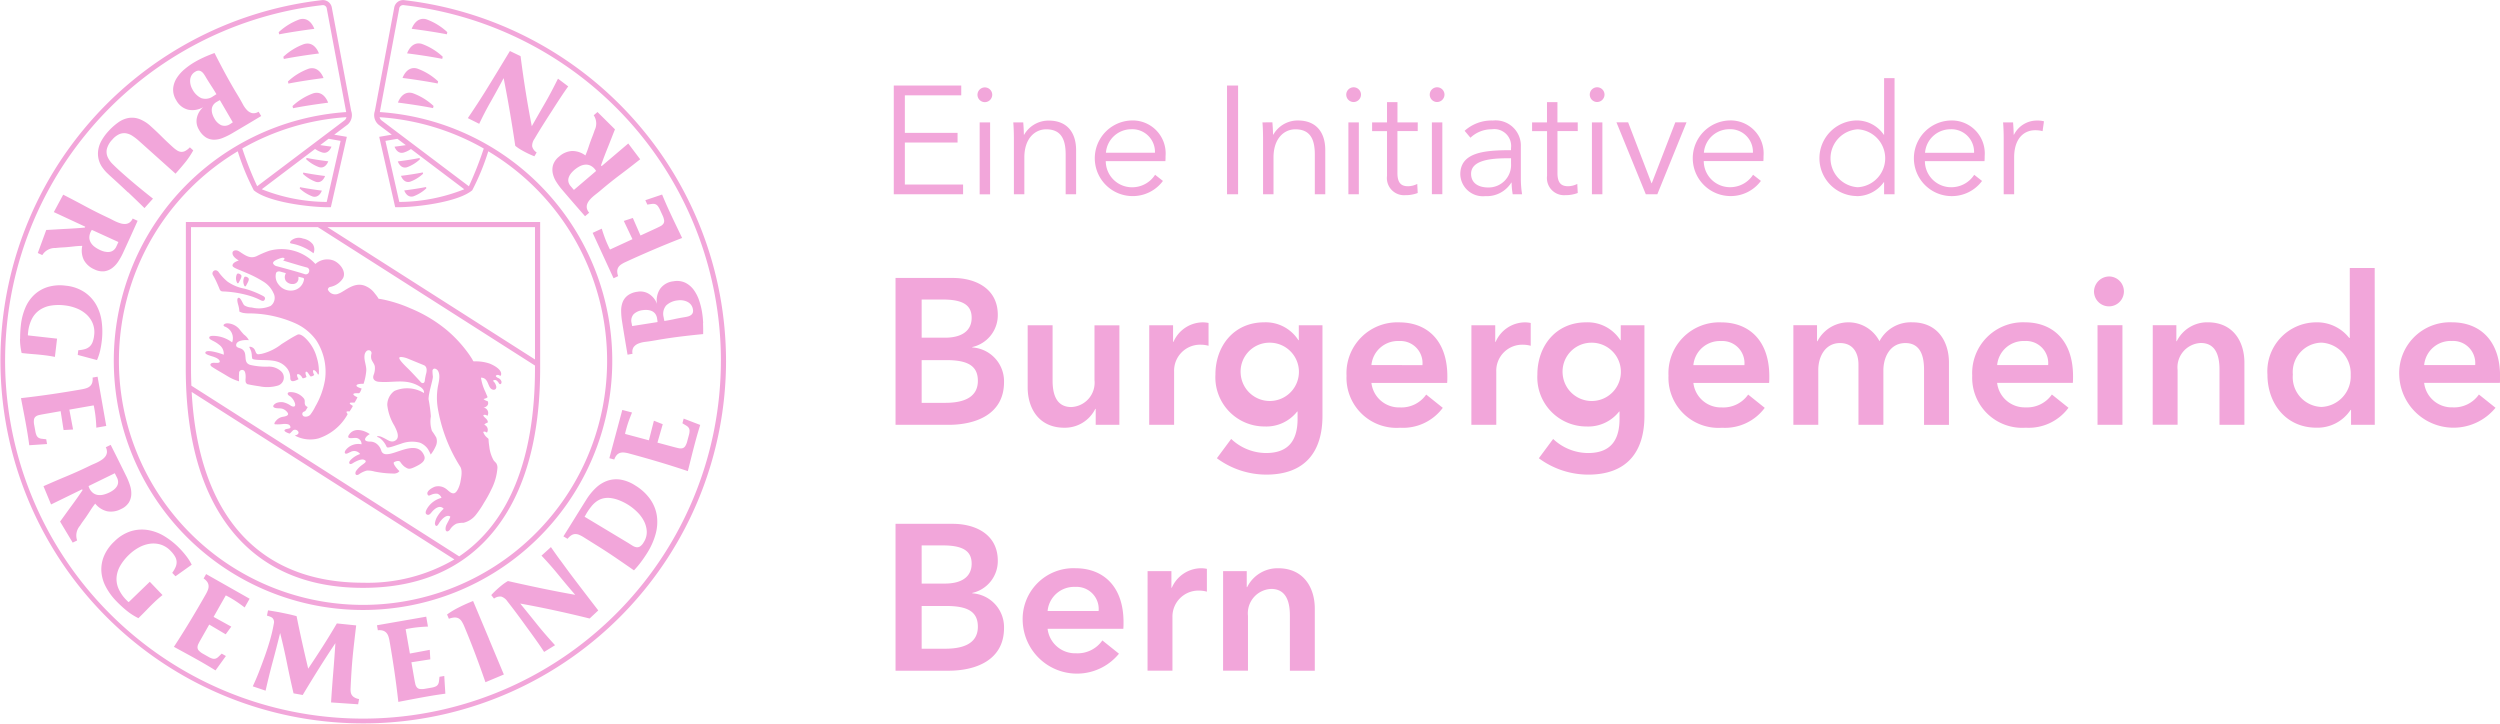 <svg xmlns="http://www.w3.org/2000/svg" width="230.843" height="66.828" viewBox="0 0 230.843 66.828">
  <g id="Ebene_1" transform="translate(-66.601 -52.972)">
    <g id="Ebene_1-2" transform="translate(66.601 52.972)">
      <g id="Gruppe_7040" data-name="Gruppe 7040" transform="translate(0 0)">
        <path id="Pfad_4775" data-name="Pfad 4775" d="M94.9,67.551c.577.119,1.419.245,2.012.316,0,0-.233.71-.84.543a3.5,3.5,0,0,1-1.2-.736ZM83.764,73.468h32.713V86.993c0,6.373-1.4,11.377-4.162,14.872-2.825,3.575-6.928,5.388-12.2,5.388s-9.371-1.813-12.2-5.388c-2.761-3.495-4.161-8.5-4.161-14.872Zm24.792,31.158L84.3,89.163c.616,11.382,6.178,17.616,15.824,17.616a15.865,15.865,0,0,0,8.435-2.153M96.831,73.942,116,86.164V73.942ZM84.238,86.993c0,.542.014,1.07.034,1.591L109,104.346c4.571-3.068,7-8.974,7-17.353v-.28l-.006.01L95.948,73.942H84.238Zm11.384-31.36s-.372-1.145-1.352-.875a5.679,5.679,0,0,0-1.935,1.186l.043.2c.936-.185,2.287-.388,3.243-.506m-.5,3.672a5.554,5.554,0,0,0-1.932,1.186l.043.194c.93-.186,2.286-.389,3.241-.51,0,0-.374-1.142-1.351-.87m.425,2.272a5.617,5.617,0,0,0-1.936,1.183l.048.2c.935-.191,2.286-.39,3.24-.511,0,0-.368-1.143-1.352-.871M94.7,57.032a5.636,5.636,0,0,0-1.937,1.186l.047.2c.931-.187,2.286-.391,3.241-.507,0,0-.373-1.148-1.35-.875m-.124,11.993a3.5,3.5,0,0,0,1.2.736c.608.167.84-.543.84-.543-.593-.071-1.435-.2-2.012-.316Zm-.3,1.347a3.569,3.569,0,0,0,1.2.742c.614.162.843-.548.843-.548-.6-.069-1.432-.2-2.014-.314Zm9.055-2.5s.233.71.841.543a3.5,3.5,0,0,0,1.2-.736l-.029-.123c-.577.119-1.419.245-2.012.316m30.31,18.414a33.5,33.5,0,1,1-37.355-33.3.837.837,0,0,1,.961.724l1.78,9.5a1.165,1.165,0,0,1-.315,1.251l-1.248.942,1.162.2-1.476,6.5H96.91c-1.724,0-5.563-.464-6.876-1.565a21.885,21.885,0,0,1-1.48-3.6,22.539,22.539,0,1,0,23.134,0,21.907,21.907,0,0,1-1.481,3.6c-1.313,1.1-5.152,1.565-6.876,1.565h-.239l-1.475-6.5,1.161-.2-1.235-.932a1.165,1.165,0,0,1-.328-1.256l1.78-9.5a.838.838,0,0,1,.963-.728,33.574,33.574,0,0,1,29.683,33.3M109.468,70.445l-4.92-3.713a2.486,2.486,0,0,1-.674.328c-.608.167-.841-.543-.841-.543.3-.036.673-.088,1.038-.144l-.773-.583-1.108.19,1.281,5.639a16.468,16.468,0,0,0,6-1.173m1.8-3.759a22.4,22.4,0,0,0-9.616-2.892.485.485,0,0,0,.186.3l8.052,6.075.009-.007a33.434,33.434,0,0,0,1.369-3.478m-14.328-.9-.773.583c.365.057.734.108,1.038.144,0,0-.233.71-.841.543a2.49,2.49,0,0,1-.675-.328L90.77,70.448a16.5,16.5,0,0,0,6,1.171l1.281-5.639Zm1.645-1.994a22.4,22.4,0,0,0-9.617,2.892,32.133,32.133,0,0,0,1.377,3.485l8.065-6.085a.459.459,0,0,0,.175-.291m34.578,22.486A33.029,33.029,0,0,0,103.9,53.45a.369.369,0,0,0-.443.347l-1.778,9.494c0,.011,0,.019,0,.03a23.014,23.014,0,1,1-3.114,0c0-.012,0-.022-.005-.034L96.78,53.794a.368.368,0,0,0-.442-.343,33.046,33.046,0,1,0,36.827,32.831M104.619,55.634c.955.118,2.308.32,3.243.506l.043-.2a5.678,5.678,0,0,0-1.935-1.186c-.98-.27-1.351.875-1.351.875m-.847,4.542c.955.121,2.311.323,3.241.51l.043-.194a5.551,5.551,0,0,0-1.933-1.186c-.977-.272-1.351.87-1.351.87m-.426,2.273c.955.121,2.306.32,3.241.511l.047-.2a5.619,5.619,0,0,0-1.936-1.183c-.984-.272-1.352.871-1.352.871m.848-4.542c.954.115,2.31.319,3.241.507l.047-.2a5.639,5.639,0,0,0-1.938-1.186c-.977-.273-1.35.875-1.35.875m.274,11.854a3.5,3.5,0,0,0,1.2-.736l-.029-.123c-.577.119-1.418.245-2.012.316,0,0,.233.71.841.543m.3,1.352a3.566,3.566,0,0,0,1.2-.742l-.027-.12c-.583.116-1.418.245-2.014.314,0,0,.228.709.842.548M93.48,75.453c.126.028.3.057.522.122a4.859,4.859,0,0,1,1.545.784.87.87,0,0,0-.07-.845,1.488,1.488,0,0,0-.9-.515,1.074,1.074,0,0,0-1.09.19.358.358,0,0,0-.106.176c0,.044.032.073.095.088m-5.4.957c-.064-.309.274-.373.488-.286a1.842,1.842,0,0,1,.3.18c.465.3.879.574,1.439.318a9.655,9.655,0,0,1,1.137-.489,4.251,4.251,0,0,1,4.285,1.214,1.631,1.631,0,0,1,1.672-.32c.568.227,1.2.992.883,1.624a1.816,1.816,0,0,1-1.169.813.262.262,0,0,0-.235.249.742.742,0,0,0,1.008.362c.578-.2,1.5-1.223,2.6-.627a2.022,2.022,0,0,1,.727.623,4.209,4.209,0,0,1,.284.378c.012.018.053.11.078.112.119.012.238.034.355.056a12.643,12.643,0,0,1,2.58.828,13.036,13.036,0,0,1,3.363,2.019,12.016,12.016,0,0,1,1.9,2.035c.153.209.3.422.434.643.032.052.086.2.153.2a3.979,3.979,0,0,1,1.449.2c.35.137,1.193.56,1.057,1.062-.039.146-.164-.006-.271-.012-.148-.007-.251.071-.188.155a.743.743,0,0,0,.237.148.5.5,0,0,1,.236.236c.111.218-.083.448-.214.222-.07-.12-.292-.44-.547-.215a.9.9,0,0,1,.31.547c.018.236-.185.351-.414.229-.4-.213-.288-1.07-1-1.07a4.423,4.423,0,0,0,.393,1.281q.1.242.206.482c.047.105-.275.188-.364.209a.774.774,0,0,0,.245.156c.133.051.167.028.182.193a.377.377,0,0,1-.037.2.54.54,0,0,1-.393.241.509.509,0,0,1,.368.759c-.1-.064-.254-.133-.366-.063-.084.052.191.287.226.318.089.077.277.357.093.4a.414.414,0,0,0-.246.175.493.493,0,0,1,.241.73c-.063-.074-.311-.163-.337-.045a1.223,1.223,0,0,0,.436.564c.074.061.053.175.061.269q.023.265.065.528a3.285,3.285,0,0,0,.383,1.213c.081.13.218.218.289.35a.785.785,0,0,1,.075.368,5.2,5.2,0,0,1-.567,2,10.762,10.762,0,0,1-.659,1.2,9.094,9.094,0,0,1-.721,1.081,2.076,2.076,0,0,1-1.183.791,2.406,2.406,0,0,0-.639.077,1.419,1.419,0,0,0-.608.544c-.125.181-.362.282-.413,0a.91.91,0,0,1,.118-.5c.035-.085.369-.664.31-.7-.345-.226-.8.259-1.012.591-.081.126-.205.39-.346.229a.371.371,0,0,1-.038-.284,1.608,1.608,0,0,1,.225-.565,3.173,3.173,0,0,1,.569-.687c-.362-.4-.846,0-1.1.307-.125.152-.274.346-.479.209-.168-.112-.045-.369.036-.512a2.174,2.174,0,0,1,1.341-1.009.61.61,0,0,0-.384-.384,1.08,1.08,0,0,0-.569.1c-.1.036-.226.127-.3.023-.254-.341.458-.72.683-.782a1.187,1.187,0,0,1,.955.183c.219.141.438.443.717.443.344,0,.588-.749.641-1.04.074-.41.231-1.095-.038-1.463a14.654,14.654,0,0,1-2.059-5.436,6.023,6.023,0,0,1,.009-1.856c.08-.461.281-1.1.013-1.532-.085-.138-.392-.335-.5-.025a4.331,4.331,0,0,0,.038.565c0,.35-.4,1.481-.4,2.091a14.186,14.186,0,0,1,.213,1.586,2.746,2.746,0,0,0,.1,1.345,6.466,6.466,0,0,1,.4.613,1.06,1.06,0,0,1-.045.786,3.655,3.655,0,0,1-.468.784,3.476,3.476,0,0,0-.173-.355,1.263,1.263,0,0,0-.217-.315,1.676,1.676,0,0,0-.6-.424,2.836,2.836,0,0,0-1.768.1c-.33.1-.637.22-.882.285-.415.111-.4.053-.473-.089a1.982,1.982,0,0,0-.477-.633.879.879,0,0,0-.233-.152c-.218-.078-.109-.118-.048-.118a.85.85,0,0,1,.316.066,4.752,4.752,0,0,1,.451.225c.234.128.465.277.74.164.619-.253.206-1.011.012-1.411a4.629,4.629,0,0,1-.659-1.911,1.592,1.592,0,0,1,.657-1.305,2.946,2.946,0,0,1,2.729.193c.061-.35-.339-.586-.6-.719-1.21-.616-2.315-.2-3.6-.324-.219-.022-.62-.164-.443-.64a1.62,1.62,0,0,0,.109-.751c-.035-.278-.257-.463-.328-.724a.984.984,0,0,1,.02-.494.263.263,0,0,0-.275-.3c-.206,0-.331.264-.353.366-.117.533.181,1.016.142,1.547a5.272,5.272,0,0,1-.248,1.187c-.1-.007-.661-.016-.654.171,0,.123.385.233.476.266-.041.1-.144.442-.271.434-.168-.01-.458-.018-.491.077s.228.236.376.293a3.492,3.492,0,0,1-.272.495c-.143,0-.42-.026-.435.049s.091.126.154.174.154.051.1.147a4.97,4.97,0,0,1-.283.45c-.087-.013-.33-.051-.264.094.039.086.116.117.069.2A4.766,4.766,0,0,1,96,93.456a2.991,2.991,0,0,1-2.183-.27c.119-.027.4-.1.344-.321a.35.35,0,0,0-.48-.174c-.062.039-.3.325-.34.314a1.337,1.337,0,0,1-.337-.138c-.166-.094-.2-.2.011-.272.055-.018.347-.048.388-.114.03-.049.026-.122-.048-.229-.1-.141-.39-.135-.547-.137a3.743,3.743,0,0,1-.822.034c-.14-.052.07-.29.127-.352a1,1,0,0,1,.576-.333c.154-.029.66-.089.473-.381a.942.942,0,0,0-.429-.347c-.251-.1-.528-.02-.772-.115-.3-.116-.011-.358.166-.44a1.236,1.236,0,0,1,.621-.066,1.956,1.956,0,0,1,.7.314c.229.14.462.129.4-.176a1.333,1.333,0,0,0-.389-.633c-.084-.08-.235-.128-.281-.24s.047-.194.163-.2a1.591,1.591,0,0,1,1.33.6c.121.194.033.337.091.533.038.127.108.173.254.244-.071.12-.165.29-.205.338-.077.092-.184.066-.267.183a.247.247,0,0,0,.164.356.6.6,0,0,0,.539-.162,4.363,4.363,0,0,0,.471-.765,7.306,7.306,0,0,0,.894-2.469,5.324,5.324,0,0,0-.8-3.628,4.786,4.786,0,0,0-1.976-1.6,10.678,10.678,0,0,0-4.128-.9,3.328,3.328,0,0,1-.667-.046,1.5,1.5,0,0,1-.336-.122,2.553,2.553,0,0,0-.077-.505c-.031-.138-.227-.68-.02-.763s.412.565.542.683a1.307,1.307,0,0,0,.691.206,2.678,2.678,0,0,0,1.752-.144.93.93,0,0,0,.252-1.2,2.353,2.353,0,0,0-.935-1.049,10.446,10.446,0,0,0-1.559-.8q-.356-.155-.715-.3c-.2-.082-.567-.232-.567-.371,0-.259.374-.407.581-.473-.223-.133-.521-.34-.577-.609m15.4,9.579c-.062.147.435.658.754.961.236.222,1.052,1.1,1.223,1.29a.256.256,0,0,0,.183.1c.184,0,.2-.215.2-.318,0-.018.08-.427.092-.466.046-.148.207-.7-.185-.87-.14-.059-1.339-.548-1.515-.621s-.695-.214-.754-.074M94.5,78.608l-.341-.084,0,.123a.508.508,0,0,1-.516.55.764.764,0,0,1-.648-.286.657.657,0,0,1-.039-.618l.037-.1-.1-.028-.421-.118a.371.371,0,0,0-.1-.014c-.179,0-.267.091-.283.163a1.193,1.193,0,0,0,.259,1.075,1.369,1.369,0,0,0,1.126.533,1.213,1.213,0,0,0,1.195-1.01c.011-.068.032-.14-.171-.189M91.836,77.33a.486.486,0,0,0,.338.227c.916.246,2.034.551,2.545.725a.386.386,0,0,0,.126.022.305.305,0,0,0,.3-.26.3.3,0,0,0-.177-.365c-.548-.14-1.39-.4-2.178-.635-.024-.008-.038-.033-.017-.051.044-.037.138-.093.086-.171-.036-.053-.159-.058-.222-.044-.177.04-.691.217-.8.4a.171.171,0,0,0-.007.153m-5.476,8.6c.172.057.539.21.539.432,0,.176-.455.1-.573.107-.32.025-.4.208-.118.392.435.284.9.534,1.34.806a4.655,4.655,0,0,0,1.136.517,4.363,4.363,0,0,1,0-.737.281.281,0,0,1,.391-.295c.211.066.217.522.215.648,0,.162-.056.432.066.564.1.1.1.081.229.108.264.057.7.13.968.166a3.5,3.5,0,0,0,1.709-.062.78.78,0,0,0,.353-1.268,1.636,1.636,0,0,0-1.234-.484,6.417,6.417,0,0,1-1.687-.163c-.512-.181-.365-.621-.463-1.048a.63.63,0,0,0-.359-.446c-.142-.067-.442-.1-.458-.293-.042-.5.859-.534,1.172-.49a1.478,1.478,0,0,0-.456-.52,5.973,5.973,0,0,1-.4-.475,1.525,1.525,0,0,0-1.151-.565c-.176,0-.509.164-.211.306a1.133,1.133,0,0,1,.673,1.456,2.98,2.98,0,0,0-1.33-.569c-.171-.022-.9-.13-.766.2.042.1.324.221.478.306a2.552,2.552,0,0,1,.407.273,1.022,1.022,0,0,1,.436.931c-.2-.094-1.695-.589-1.7-.172,0,.157.581.3.795.372m16.2,8.959c-.314.057-.614.05-.744-.282a1.217,1.217,0,0,0-.564-.742,1.061,1.061,0,0,0-.437-.117.909.909,0,0,1-.4-.058c-.309-.174.185-.565.339-.631-.568-.385-1.464-.632-1.918.053-.285.431.29.3.553.3a.556.556,0,0,1,.6.588,1.471,1.471,0,0,0-1.467.538c-.052.082-.136.235-.029.31s.318-.078.48-.139a.684.684,0,0,1,.887.188,2.219,2.219,0,0,0-.894.565c-.067.083-.157.208-.091.31.1.147.345-.059.449-.114.237-.124.639-.321.876-.237.406.146,0,.355-.148.477a2.352,2.352,0,0,0-.569.569c-.128.226-.046.47.239.322a2.254,2.254,0,0,1,.749-.362,2.147,2.147,0,0,1,.7.083,9.2,9.2,0,0,0,1.726.189.751.751,0,0,0,.463-.1.519.519,0,0,0,.127-.13,1.285,1.285,0,0,1-.153-.145c-.083-.092-.517-.581-.326-.684.172-.092.447-.159.554-.019a1.781,1.781,0,0,0,.392.443c.362.234.436.291,1.094-.038.34-.17.921-.48.734-.959-.553-1.422-2.251-.352-3.224-.175M88.485,78.273a.869.869,0,0,0-.046.676c.057.187.138.266.234.066.067-.138.276-.458.213-.609-.046-.108-.305-.248-.4-.132m.675.287a.867.867,0,0,0-.046.676c.057.188.138.265.235.065.066-.137.276-.458.212-.609-.045-.107-.305-.247-.4-.132m-2.556.476q.138.3.258.6c.059.15.126.237.3.245a9.867,9.867,0,0,1,2.732.48,6.051,6.051,0,0,1,.691.29c.13.063.346.2.449,0,.124-.236-.089-.324-.261-.412a8.285,8.285,0,0,0-1.6-.615,3.922,3.922,0,0,1-1.561-.646,4.81,4.81,0,0,1-.8-.845.423.423,0,0,0-.275-.206.294.294,0,0,0-.273.453c.126.211.237.432.342.655m9.357,8.514.076-.019a4.369,4.369,0,0,0-.19-1.547,3.88,3.88,0,0,0-1.028-1.766c-.22-.217-.537-.453-.764-.339-.513.259-.866.495-1.461.868a4.783,4.783,0,0,1-1.85.9c-.25.023-.377.11-.5-.094-.028-.047-.076-.174-.1-.23-.138-.337-.532-.372-.533-.306a3.236,3.236,0,0,1,.177.4,1.846,1.846,0,0,1,.058.313,1.72,1.72,0,0,0,.042.345c.034.1.412.121.589.131.966.053,1.961-.084,2.651.808a1.419,1.419,0,0,1,.271.843c0,.522.506.261.765.125-.06-.1-.225-.4-.08-.469.206,0,.355.2.441.367.029.056.212-.017.263-.038.139-.056.111-.084.065-.2-.037-.094-.114-.439.093-.329.1.054.285.431.35.422a.549.549,0,0,0,.317-.146.774.774,0,0,1-.112-.307c-.024-.267.251-.125.457.269M85.471,58.243q.458-.2.938-.378.425.839.863,1.658t.911,1.629q.141.241.281.47c.093.153.187.309.28.471s.187.328.291.522a2.372,2.372,0,0,0,.361.508,1,1,0,0,0,.467.291.8.8,0,0,0,.611-.129l.246.4q-.68.409-1.349.806t-1.353.8a6.382,6.382,0,0,1-.845.415,2.185,2.185,0,0,1-.809.167,1.448,1.448,0,0,1-.742-.208,1.91,1.91,0,0,1-.646-.71,1.494,1.494,0,0,1-.193-1.117,1.828,1.828,0,0,1,.588-.977,1.941,1.941,0,0,1-1.4.24,1.721,1.721,0,0,1-1.1-.881,1.8,1.8,0,0,1-.28-1.092,2.146,2.146,0,0,1,.341-.968,3.6,3.6,0,0,1,.734-.816,6.687,6.687,0,0,1,.908-.639,8.891,8.891,0,0,1,.892-.456m.611,2.6q-.264-.4-.506-.812a2.9,2.9,0,0,0-.172-.262.822.822,0,0,0-.208-.2.492.492,0,0,0-.249-.082.576.576,0,0,0-.306.1.919.919,0,0,0-.345.33.985.985,0,0,0-.131.419,1.424,1.424,0,0,0,.039.456,1.637,1.637,0,0,0,.176.434,1.809,1.809,0,0,0,.808.8,1.2,1.2,0,0,0,1.1-.173c.051-.03.1-.061.151-.095s.1-.065.152-.095q-.243-.415-.505-.811m1.9,3.485c.04-.028.079-.053.118-.075l-1.193-2.047a.593.593,0,0,0-.1.046l-.106.062-.087.05a.933.933,0,0,0-.34.315.8.8,0,0,0-.118.386,1.227,1.227,0,0,0,.057.419,2.017,2.017,0,0,0,.185.417,1.445,1.445,0,0,0,.623.613.891.891,0,0,0,.847-.112c.039-.022.078-.048.118-.075m-9.569,6.392q-.766-.728-1.551-1.435-.2-.182-.393-.369a3.151,3.151,0,0,1-.347-.4,2.2,2.2,0,0,1-.447-1.742,2.575,2.575,0,0,1,.306-.845,4.469,4.469,0,0,1,.578-.8,5.73,5.73,0,0,1,.952-.864,2.331,2.331,0,0,1,.961-.414,1.972,1.972,0,0,1,1,.1,3.275,3.275,0,0,1,1.065.681q.522.469,1.009.954t1.008.953a2.853,2.853,0,0,0,.4.311.828.828,0,0,0,.369.13.723.723,0,0,0,.382-.085,1.626,1.626,0,0,0,.424-.333l.313.282a7.556,7.556,0,0,1-.756,1.124q-.424.52-.88,1.027L79.45,66a4.9,4.9,0,0,0-.611-.475,1.549,1.549,0,0,0-.6-.244,1.148,1.148,0,0,0-.615.078,1.823,1.823,0,0,0-.641.491,1.985,1.985,0,0,0-.514.876,1.213,1.213,0,0,0,.07.74,2.15,2.15,0,0,0,.471.665q.321.319.69.652.739.665,1.491,1.29t1.536,1.24l-.785.872q-.755-.74-1.522-1.468m-7.549,3.49c.6-.028,1.2-.071,1.788-.1s1.182-.067,1.774-.122l.038-.081-2.9-1.349.866-1.608c.7.358,1.348.7,2.035,1.069s1.388.722,2.1,1.054c.122.056.244.117.366.181s.243.125.365.181a3.2,3.2,0,0,0,.435.164,1.314,1.314,0,0,0,.429.057.754.754,0,0,0,.384-.124.877.877,0,0,0,.3-.379l.457.211q-.332.745-.67,1.488t-.68,1.483a5.91,5.91,0,0,1-.439.788,2.34,2.34,0,0,1-.571.61,1.574,1.574,0,0,1-.726.293,1.655,1.655,0,0,1-.908-.18,1.966,1.966,0,0,1-.972-.868,1.991,1.991,0,0,1-.144-1.3q-.386.007-.769.051t-.768.076l-.437.026c-.165.01-.332.026-.5.045a1.367,1.367,0,0,0-1.217.654l-.416-.193Zm5.41,2a1.2,1.2,0,0,0,.419.027.772.772,0,0,0,.368-.144.9.9,0,0,0,.279-.364l.188-.406L75.085,74.2c-.022.03-.042.059-.058.084a.813.813,0,0,0-.047.089,1.177,1.177,0,0,0-.128.569A.98.98,0,0,0,75,75.4a1.382,1.382,0,0,0,.351.372,2.821,2.821,0,0,0,.494.29,2.264,2.264,0,0,0,.429.149m-7.815,8.063a10.86,10.86,0,0,1,.072-1.3,5.658,5.658,0,0,1,.409-1.584,3.525,3.525,0,0,1,.827-1.2,3.2,3.2,0,0,1,1.242-.716,3.927,3.927,0,0,1,1.657-.123,3.792,3.792,0,0,1,1.721.588A3.472,3.472,0,0,1,75.474,81.1a4.318,4.318,0,0,1,.516,1.567A7.082,7.082,0,0,1,76,84.449a8.359,8.359,0,0,1-.156.91,4.844,4.844,0,0,1-.286.862l-1.779-.477.05-.433a2.788,2.788,0,0,0,.626-.107,1.107,1.107,0,0,0,.433-.243,1.092,1.092,0,0,0,.267-.413,2.509,2.509,0,0,0,.138-.609,2.179,2.179,0,0,0-.131-1.106A2.3,2.3,0,0,0,74.577,82a3,3,0,0,0-.9-.555,4.239,4.239,0,0,0-1.082-.272,4.561,4.561,0,0,0-1.3.018,2.578,2.578,0,0,0-1.025.4,2.218,2.218,0,0,0-.713.806,3.457,3.457,0,0,0-.358,1.241c-.006.052-.012.1-.017.145a.572.572,0,0,0,0,.158l2.688.3-.2,1.687q-.253-.052-.5-.091t-.5-.069q-.522-.061-1.035-.1t-1.035-.1a5.64,5.64,0,0,1-.153-1.3m.856,9.816q-.106-.8-.244-1.58-.121-.694-.255-1.386t-.266-1.383q1.425-.16,2.824-.365t2.809-.453a2.791,2.791,0,0,0,.434-.111.89.89,0,0,0,.324-.193.725.725,0,0,0,.189-.311,1.212,1.212,0,0,0,.031-.465l.462-.081.8,4.547-.914.16c-.011-.279-.029-.553-.054-.825s-.062-.548-.111-.826l-.037-.209a1.819,1.819,0,0,0-.045-.2l-2.246.394.345,1.834-.876.052-.272-1.745-1.519.267q-.275.048-.477.094a.745.745,0,0,0-.32.148.449.449,0,0,0-.149.281,1.559,1.559,0,0,0,.025.5l.1.539a1.6,1.6,0,0,0,.118.417.508.508,0,0,0,.185.211.717.717,0,0,0,.288.091l.417.046.077.441Zm8.977,15.261a10.972,10.972,0,0,1-.958-.886,5.655,5.655,0,0,1-.96-1.325,3.534,3.534,0,0,1-.4-1.4,3.209,3.209,0,0,1,.24-1.414,3.928,3.928,0,0,1,.962-1.355,3.783,3.783,0,0,1,1.55-.951,3.478,3.478,0,0,1,1.591-.092,4.314,4.314,0,0,1,1.537.6,7.056,7.056,0,0,1,1.38,1.124,8.2,8.2,0,0,1,.6.7,4.8,4.8,0,0,1,.482.77l-1.5,1.067-.3-.315a2.774,2.774,0,0,0,.316-.55,1.106,1.106,0,0,0,.089-.489,1.091,1.091,0,0,0-.148-.47,2.535,2.535,0,0,0-.381-.494,2.179,2.179,0,0,0-.936-.606,2.321,2.321,0,0,0-1.018-.077,2.979,2.979,0,0,0-1,.342,4.2,4.2,0,0,0-.9.661,4.552,4.552,0,0,0-.812,1.01,2.585,2.585,0,0,0-.346,1.044,2.22,2.22,0,0,0,.167,1.063,3.469,3.469,0,0,0,.728,1.067l.1.1a.541.541,0,0,0,.124.1l1.945-1.879,1.175,1.227c-.134.108-.263.216-.386.324s-.247.221-.371.34q-.379.364-.735.735t-.735.736a5.679,5.679,0,0,1-1.1-.707m8.221,5.531q-.683-.425-1.374-.818-.612-.348-1.231-.685l-1.236-.675q.784-1.2,1.515-2.411t1.437-2.456a2.679,2.679,0,0,0,.192-.406.892.892,0,0,0,.057-.372.715.715,0,0,0-.12-.344,1.2,1.2,0,0,0-.339-.32l.232-.409,4.016,2.277-.458.807q-.332-.253-.67-.483t-.708-.441l-.185-.1a1.859,1.859,0,0,0-.181-.09l-1.125,1.983,1.634.9-.517.709-1.52-.9-.761,1.342c-.092.161-.169.3-.23.428a.74.74,0,0,0-.091.34.451.451,0,0,0,.122.295,1.575,1.575,0,0,0,.4.3l.476.27a1.576,1.576,0,0,0,.4.174.506.506,0,0,0,.281-.009.69.69,0,0,0,.254-.164q.126-.121.3-.292l.389.22ZM97.17,117.83q.087-1.37.2-2.734t.2-2.735q-.79,1.177-1.538,2.37t-1.479,2.415l-.847-.152q-.328-1.4-.607-2.789t-.631-2.782q-.331,1.337-.686,2.654t-.656,2.67l-1.184-.4c.171-.371.359-.792.548-1.276s.371-.973.547-1.463.336-.984.482-1.481a14.474,14.474,0,0,0,.357-1.515l.014-.076a.535.535,0,0,0-.158-.524.915.915,0,0,0-.224-.114q-.128-.046-.258-.08l.1-.488c.395.062.686.111.965.161.169.03,1.024.209,1.184.249s.322.082.488.127q.245,1.225.513,2.426t.559,2.423q.7-1.043,1.368-2.088c.447-.7.855-1.372,1.279-2.091l1.783.184c-.11.949-.237,1.989-.326,2.926s-.144,1.889-.189,2.851c-.022.474.066.624.224.784a1.171,1.171,0,0,0,.559.238l-.087.484-2.5-.172Zm10.56-.806c-.532.071-1.059.151-1.58.242q-.694.122-1.386.253l-1.383.264q-.158-1.425-.362-2.824t-.451-2.809a2.685,2.685,0,0,0-.109-.435.9.9,0,0,0-.193-.323.722.722,0,0,0-.311-.19,1.209,1.209,0,0,0-.465-.033l-.08-.462,4.548-.793.159.914q-.417.016-.825.053t-.826.11l-.209.037a1.93,1.93,0,0,0-.2.045l.392,2.246,1.835-.342.051.876-1.746.271.265,1.52c.032.184.063.343.094.477a.746.746,0,0,0,.148.321.448.448,0,0,0,.28.149,1.53,1.53,0,0,0,.5-.024l.54-.094a1.576,1.576,0,0,0,.416-.118.5.5,0,0,0,.212-.184.725.725,0,0,0,.091-.288q.021-.174.047-.417l.441-.077.1,1.638Zm4.018-5.059.82,1.959.557,1.33-1.7.713q-.452-1.313-.933-2.59t-1.017-2.555a3,3,0,0,0-.239-.47.8.8,0,0,0-.286-.279.745.745,0,0,0-.381-.083,1.614,1.614,0,0,0-.519.121l-.168-.4a7.991,7.991,0,0,1,1.033-.627c.359-.183.726-.353,1.1-.508l.269-.112,1.469,3.5Zm6.58-7.278q.431.593.869,1.187c.871,1.155,1.75,2.3,2.646,3.464l-.8.746c-2.087-.52-4.286-1-6.406-1.381q.792.97,1.56,1.929c.512.64,1.092,1.3,1.655,1.917l-1.01.622c-.246-.384-.456-.687-.719-1.059s-.532-.743-.806-1.115q-.456-.635-.919-1.26t-.946-1.239a1.121,1.121,0,0,0-.557-.437.925.925,0,0,0-.678.185l-.256-.326q.237-.257.493-.493c.171-.158.349-.31.536-.458.083-.065.165-.125.249-.181s.171-.11.263-.164q1.556.353,3.1.674t3.113.6q-.8-.923-1.561-1.859c-.509-.623-.992-1.168-1.552-1.761l.87-.788q.421.608.851,1.2m8.342-5.584a3.567,3.567,0,0,1,.595,1.534,4.165,4.165,0,0,1-.131,1.679,6.55,6.55,0,0,1-.779,1.728q-.267.426-.563.821a8.542,8.542,0,0,1-.647.769q-.86-.6-1.718-1.184t-1.748-1.137l-1.165-.73a2.9,2.9,0,0,0-.42-.224.9.9,0,0,0-.374-.077.707.707,0,0,0-.352.11,1.42,1.42,0,0,0-.354.332l-.384-.228q.534-.851,1.053-1.688t1.053-1.688A5.373,5.373,0,0,1,121.645,98a2.965,2.965,0,0,1,1.065-.645,2.556,2.556,0,0,1,1.207-.095,3.588,3.588,0,0,1,1.349.544,4.6,4.6,0,0,1,1.4,1.3m-5.968,1.381c-.036.065-.076.133-.12.2l4.024,2.419.407.256a.929.929,0,0,0,.348.139.506.506,0,0,0,.331-.063,1.074,1.074,0,0,0,.34-.374,1.723,1.723,0,0,0,.294-1.016,2.355,2.355,0,0,0-.261-.962,3.247,3.247,0,0,0-.631-.844,4.856,4.856,0,0,0-.823-.655,5.007,5.007,0,0,0-.8-.405,3.25,3.25,0,0,0-.875-.225,1.962,1.962,0,0,0-.693.052,1.791,1.791,0,0,0-.559.27,2.422,2.422,0,0,0-.462.442,5.785,5.785,0,0,0-.4.561c-.044.07-.084.138-.12.2m10.559-8.27q-.241.769-.447,1.534-.182.68-.353,1.364t-.343,1.366q-1.359-.457-2.714-.86t-2.738-.775a2.8,2.8,0,0,0-.441-.083.909.909,0,0,0-.375.038.709.709,0,0,0-.3.2,1.188,1.188,0,0,0-.225.409l-.454-.122,1.195-4.458.9.24q-.161.385-.3.771t-.247.8c-.018.065-.036.133-.055.205a1.8,1.8,0,0,0-.041.2l2.2.589.462-1.809.816.323-.49,1.7,1.49.4c.179.048.337.087.472.116a.76.76,0,0,0,.352,0,.448.448,0,0,0,.254-.193,1.538,1.538,0,0,0,.188-.464l.142-.53a1.581,1.581,0,0,0,.068-.427.5.5,0,0,0-.078-.27.708.708,0,0,0-.223-.2q-.149-.092-.358-.218l.115-.432Zm.259-9.4q.022.5.012,1.011-.936.09-1.858.2t-1.849.258q-.275.043-.54.091c-.176.032-.356.061-.54.091s-.374.055-.592.082a2.419,2.419,0,0,0-.6.152,1.008,1.008,0,0,0-.44.33.794.794,0,0,0-.1.615l-.462.084q-.134-.782-.261-1.548t-.25-1.551a6.369,6.369,0,0,1-.08-.938,2.188,2.188,0,0,1,.138-.814,1.445,1.445,0,0,1,.463-.616,1.907,1.907,0,0,1,.9-.345,1.5,1.5,0,0,1,1.111.227,1.833,1.833,0,0,1,.7.9,1.937,1.937,0,0,1,.284-1.391,1.718,1.718,0,0,1,1.22-.7,1.8,1.8,0,0,1,1.118.135,2.147,2.147,0,0,1,.779.67,3.61,3.61,0,0,1,.494.981,6.693,6.693,0,0,1,.266,1.078,9.01,9.01,0,0,1,.1,1m-6.582.131c.011.047.02.092.027.137l2.341-.369a.56.56,0,0,0-.007-.112l-.019-.122-.016-.1a.928.928,0,0,0-.17-.432.8.8,0,0,0-.316-.25,1.227,1.227,0,0,0-.411-.1,2.056,2.056,0,0,0-.455.02,1.455,1.455,0,0,0-.8.358.892.892,0,0,0-.2.83c.007.044.016.09.027.138m3.937-.507q.465-.1.94-.176a2.789,2.789,0,0,0,.306-.066.811.811,0,0,0,.264-.121.486.486,0,0,0,.167-.2.573.573,0,0,0,.023-.321.915.915,0,0,0-.183-.441.989.989,0,0,0-.342-.274,1.417,1.417,0,0,0-.439-.129,1.628,1.628,0,0,0-.469.006,1.811,1.811,0,0,0-1.036.463,1.2,1.2,0,0,0-.237,1.084c.009.059.02.117.033.176s.024.117.033.176q.475-.075.94-.176m-1.146-11.5q.306.745.638,1.466.294.64.6,1.275l.61,1.27q-1.337.518-2.637,1.073t-2.6,1.154a2.746,2.746,0,0,0-.392.218.892.892,0,0,0-.264.269.728.728,0,0,0-.1.349,1.215,1.215,0,0,0,.088.458l-.427.2-1.931-4.193.842-.388c.082.266.169.527.262.784s.2.513.319.771l.088.193a1.887,1.887,0,0,0,.095.178l2.071-.954-.8-1.686.834-.273.708,1.619,1.4-.645c.17-.078.315-.15.437-.214a.744.744,0,0,0,.272-.224.449.449,0,0,0,.073-.31,1.578,1.578,0,0,0-.152-.478l-.229-.5a1.638,1.638,0,0,0-.221-.372.508.508,0,0,0-.233-.157.706.706,0,0,0-.3-.015q-.173.024-.415.062l-.187-.406Zm-55.592,30.2c.355-.48.7-.974,1.052-1.449s.694-.96,1.025-1.453l-.039-.081-2.869,1.4-.7-1.686c.723-.32,1.389-.609,2.11-.908s1.436-.621,2.146-.968c.12-.059.244-.116.371-.17s.251-.11.371-.169a3.213,3.213,0,0,0,.4-.234,1.306,1.306,0,0,0,.315-.3.746.746,0,0,0,.146-.376.872.872,0,0,0-.106-.471l.452-.221q.368.728.732,1.459t.722,1.463a5.9,5.9,0,0,1,.335.837,2.345,2.345,0,0,1,.113.828,1.579,1.579,0,0,1-.231.748,1.654,1.654,0,0,1-.713.591,1.969,1.969,0,0,1-1.286.206,1.992,1.992,0,0,1-1.1-.707c-.158.2-.307.411-.445.628s-.28.432-.426.644l-.255.355c-.1.134-.189.274-.281.418a1.368,1.368,0,0,0-.261,1.357l-.412.2-1.166-1.946ZM77.1,98.2a1.214,1.214,0,0,0,.285-.308.772.772,0,0,0,.121-.376.9.9,0,0,0-.106-.447l-.2-.4-2.42,1.183c.01.037.019.069.029.1a.869.869,0,0,0,.039.093,1.173,1.173,0,0,0,.361.458.977.977,0,0,0,.453.176,1.381,1.381,0,0,0,.51-.037,2.844,2.844,0,0,0,.537-.2A2.32,2.32,0,0,0,77.1,98.2m33.524-35.555q.4-.617.791-1.24c.761-1.23,1.51-2.466,2.269-3.722l.985.473c.272,2.133.622,4.357,1.036,6.471q.617-1.089,1.232-2.154c.411-.709.813-1.488,1.186-2.238l.946.715c-.269.369-.474.674-.725,1.054s-.5.766-.747,1.156q-.427.656-.841,1.314t-.812,1.332a1.126,1.126,0,0,0-.206.677.926.926,0,0,0,.419.565l-.211.356q-.326-.127-.638-.28t-.621-.334c-.091-.053-.177-.108-.259-.166s-.165-.119-.248-.186q-.235-1.579-.5-3.136t-.574-3.117q-.572,1.078-1.166,2.128c-.4.7-.74,1.354-1.09,2.092l-1.05-.526c.276-.408.556-.823.821-1.235m12.765,2.271c-.224.553-.435,1.117-.658,1.665s-.433,1.1-.631,1.663l.058.068,2.458-2.09,1.1,1.458c-.62.49-1.221.957-1.845,1.425s-1.236.959-1.837,1.472q-.153.131-.317.257c-.11.084-.215.169-.318.256a3.183,3.183,0,0,0-.332.327,1.332,1.332,0,0,0-.231.366.753.753,0,0,0-.047.4.873.873,0,0,0,.22.43l-.383.326q-.537-.614-1.072-1.23t-1.063-1.238a5.958,5.958,0,0,1-.533-.728,2.342,2.342,0,0,1-.315-.774,1.58,1.58,0,0,1,.037-.783,1.651,1.651,0,0,1,.543-.75,1.964,1.964,0,0,1,1.194-.52,2,2,0,0,1,1.24.411q.155-.353.275-.719t.252-.73q.07-.177.159-.407c.059-.154.115-.313.168-.475a1.368,1.368,0,0,0-.085-1.379l.349-.3ZM119.313,69a1.228,1.228,0,0,0-.2.369.777.777,0,0,0-.024.394.9.9,0,0,0,.214.406l.29.34,2.049-1.749c-.019-.033-.036-.062-.052-.087a.806.806,0,0,0-.062-.08,1.176,1.176,0,0,0-.464-.354.974.974,0,0,0-.483-.057,1.372,1.372,0,0,0-.485.163,2.83,2.83,0,0,0-.47.327,2.323,2.323,0,0,0-.315.328" transform="translate(-66.601 -52.972)" fill="#f2a6da"/>
        <path id="Pfad_4776" data-name="Pfad 4776" d="M416.593,93.3h5.377V94.2h-6.4V84.158H421.8v.908h-5.207v3.462h4.867v.894h-4.867Zm7.387-7.605a.681.681,0,1,1,.681-.681.69.69,0,0,1-.681.681m.483,8.513H423.5V87.563h.965Zm3.062-6.641c.028.355.057.851.057,1.135h.028a2.589,2.589,0,0,1,2.27-1.305c1.688,0,2.526,1.093,2.526,2.738V94.2h-.965V90.529c0-1.391-.411-2.327-1.8-2.327-1.021,0-2.015.823-2.015,2.6V94.2h-.965V89.025c0-.355-.014-1.007-.057-1.462Zm13.124,3.576h-5.505a2.422,2.422,0,0,0,2.426,2.412A2.515,2.515,0,0,0,439.7,92.4l.724.568a3.463,3.463,0,0,1-2.852,1.4,3.492,3.492,0,0,1-.085-6.981,3.044,3.044,0,0,1,3.178,3.292c0,.127,0,.284-.014.454m-.965-.766a2.094,2.094,0,0,0-2.2-2.171,2.352,2.352,0,0,0-2.327,2.171Zm7.677,3.831h-1.022V84.158h1.022Zm3.168-6.641c.028.355.057.851.057,1.135h.029a2.589,2.589,0,0,1,2.27-1.305c1.689,0,2.526,1.093,2.526,2.738V94.2h-.965V90.529c0-1.391-.411-2.327-1.8-2.327-1.022,0-2.015.823-2.015,2.6V94.2h-.965V89.025c0-.355-.014-1.007-.056-1.462Zm7.5-1.873a.681.681,0,1,1,.681-.681.69.69,0,0,1-.681.681m.482,8.513h-.965V87.563h.965Zm5.436-5.832h-1.873v3.874c0,.993.412,1.22.993,1.22a1.976,1.976,0,0,0,.837-.213l.043.837a3.114,3.114,0,0,1-1.135.2,1.583,1.583,0,0,1-1.7-1.774V88.372h-1.376v-.809h1.376V85.69h.965v1.873h1.873Zm1.791-2.682a.681.681,0,1,1,.681-.681.69.69,0,0,1-.681.681m.482,8.513h-.965V87.563h.965Zm6.344-4.285A1.554,1.554,0,0,0,470.79,88.2a2.824,2.824,0,0,0-1.972.78l-.539-.639a3.721,3.721,0,0,1,2.611-.951,2.331,2.331,0,0,1,2.582,2.412v2.909a9.125,9.125,0,0,0,.114,1.49h-.866a6.652,6.652,0,0,1-.1-1.078h-.028a2.669,2.669,0,0,1-2.412,1.249,2.085,2.085,0,0,1-2.3-2.015c0-2.043,2.256-2.228,4.682-2.228Zm-.284.965c-1.575,0-3.405.17-3.405,1.433,0,.951.809,1.263,1.561,1.263a2.073,2.073,0,0,0,2.128-2.2v-.5Zm6.444-2.512h-1.873v3.874c0,.993.411,1.22.993,1.22a1.977,1.977,0,0,0,.837-.213l.043.837a3.112,3.112,0,0,1-1.135.2,1.583,1.583,0,0,1-1.7-1.774V88.372H474.51v-.809h1.376V85.69h.965v1.873h1.873Zm1.791-2.682a.681.681,0,1,1,.681-.681.69.69,0,0,1-.681.681M481,94.2h-.965V87.563H481Zm5.074,0h-1.064l-2.71-6.641h1.078l2.157,5.619h.028l2.171-5.619h1.036Zm9.792-3.065h-5.505a2.422,2.422,0,0,0,2.426,2.412,2.515,2.515,0,0,0,2.128-1.149l.724.568a3.463,3.463,0,0,1-2.852,1.4,3.492,3.492,0,0,1-.085-6.981,3.044,3.044,0,0,1,3.178,3.292c0,.127,0,.284-.014.454m-.965-.766a2.094,2.094,0,0,0-2.2-2.171,2.352,2.352,0,0,0-2.327,2.171Zm9.573,4a3.491,3.491,0,0,1,0-6.981,3.018,3.018,0,0,1,2.512,1.32h.028V83.477h.965V94.2h-.965V93.083h-.028a3.063,3.063,0,0,1-2.512,1.291m.1-.823a2.678,2.678,0,0,0,0-5.349,2.68,2.68,0,0,0,0,5.349m11.711-2.412h-5.505a2.422,2.422,0,0,0,2.426,2.412,2.515,2.515,0,0,0,2.128-1.149l.724.568a3.463,3.463,0,0,1-2.852,1.4,3.492,3.492,0,0,1-.085-6.981,3.044,3.044,0,0,1,3.179,3.292c0,.127,0,.284-.014.454m-.965-.766a2.094,2.094,0,0,0-2.2-2.171,2.352,2.352,0,0,0-2.327,2.171ZM518,87.563h.922c.028.355.057.851.057,1.135h.029a2.364,2.364,0,0,1,2.128-1.305,2.259,2.259,0,0,1,.639.071l-.128.908a2.579,2.579,0,0,0-.681-.085c-1.022,0-1.944.738-1.944,2.512V94.2h-.965V89.025c0-.355-.014-1.007-.057-1.462M415.732,101.927h5.287c2.049,0,4.156.939,4.156,3.41a3.016,3.016,0,0,1-2.356,2.969v.038a3.129,3.129,0,0,1,2.931,3.2c0,2.95-2.567,3.946-5.133,3.946h-4.884Zm2.413,5.517h2.145c1.609,0,2.471-.67,2.471-1.839,0-1.207-.862-1.686-2.682-1.686h-1.935Zm0,6.015h2.164c1.245,0,3.026-.249,3.026-2.031,0-1.417-.977-1.915-2.931-1.915h-2.26Zm18.255,2.03h-2.184v-1.475h-.038a3.131,3.131,0,0,1-2.854,1.743c-2.395,0-3.39-1.839-3.39-3.716v-5.746h2.3v5.1c0,1.092.249,2.452,1.724,2.452a2.249,2.249,0,0,0,2.145-2.49v-5.057h2.3Zm2.759-9.194h2.2v1.532h.038a2.977,2.977,0,0,1,2.682-1.8,2.6,2.6,0,0,1,.556.057v2.107a2.673,2.673,0,0,0-.709-.1,2.4,2.4,0,0,0-2.471,2.471v4.923h-2.3Zm15.995,0v8.371c0,3.314-1.609,5.421-5.191,5.421a7.7,7.7,0,0,1-4.559-1.513l1.322-1.781a4.721,4.721,0,0,0,3.218,1.3c2.222,0,2.912-1.341,2.912-3.161v-.67h-.038a3.619,3.619,0,0,1-3.008,1.379,4.537,4.537,0,0,1-4.54-4.789c0-2.662,1.724-4.827,4.5-4.827a3.575,3.575,0,0,1,3.16,1.647h.039v-1.379Zm-7.547,4.54a2.692,2.692,0,1,0,2.643-2.93,2.666,2.666,0,0,0-2.643,2.93m19.06.786h-6.992a2.559,2.559,0,0,0,2.624,2.26,2.786,2.786,0,0,0,2.433-1.187l1.532,1.226a4.573,4.573,0,0,1-3.946,1.839,4.62,4.62,0,0,1-4.942-4.808,4.692,4.692,0,0,1,4.865-4.923c2.567,0,4.444,1.666,4.444,4.98,0,.21,0,.4-.019.613m-2.28-1.647a2.043,2.043,0,0,0-2.164-2.222,2.455,2.455,0,0,0-2.548,2.222Zm4.521-3.678h2.2v1.532h.038a2.977,2.977,0,0,1,2.682-1.8,2.6,2.6,0,0,1,.556.057v2.107a2.673,2.673,0,0,0-.709-.1,2.4,2.4,0,0,0-2.471,2.471v4.923h-2.3Zm15.976,0v8.371c0,3.314-1.609,5.421-5.191,5.421a7.7,7.7,0,0,1-4.559-1.513l1.322-1.781a4.721,4.721,0,0,0,3.218,1.3c2.222,0,2.911-1.341,2.911-3.161v-.67h-.038a3.619,3.619,0,0,1-3.008,1.379,4.537,4.537,0,0,1-4.54-4.789c0-2.662,1.724-4.827,4.5-4.827a3.575,3.575,0,0,1,3.16,1.647h.038v-1.379Zm-7.547,4.54a2.692,2.692,0,1,0,2.643-2.93,2.666,2.666,0,0,0-2.643,2.93m19.06.786h-6.992a2.559,2.559,0,0,0,2.624,2.26,2.786,2.786,0,0,0,2.433-1.187l1.532,1.226a4.573,4.573,0,0,1-3.946,1.839,4.62,4.62,0,0,1-4.942-4.808,4.692,4.692,0,0,1,4.865-4.923c2.567,0,4.444,1.666,4.444,4.98,0,.21,0,.4-.019.613m-2.28-1.647a2.043,2.043,0,0,0-2.164-2.222,2.455,2.455,0,0,0-2.548,2.222Zm18.887-.23v5.746h-2.3v-5.1c0-1.092-.249-2.452-1.724-2.452-1.437,0-2.031,1.341-2.031,2.528v5.019h-2.3v-5.555c0-1.13-.536-1.992-1.7-1.992-1.379,0-2.011,1.264-2.011,2.49v5.057h-2.3v-9.194h2.184v1.475h.039a3.224,3.224,0,0,1,5.727,0,3.274,3.274,0,0,1,3.026-1.743c2.394,0,3.39,1.839,3.39,3.716m11.437,1.877H517.45a2.559,2.559,0,0,0,2.624,2.26,2.786,2.786,0,0,0,2.433-1.187l1.532,1.226a4.573,4.573,0,0,1-3.946,1.839,4.62,4.62,0,0,1-4.942-4.808,4.692,4.692,0,0,1,4.865-4.923c2.567,0,4.444,1.666,4.444,4.98,0,.21,0,.4-.019.613m-2.28-1.647A2.043,2.043,0,0,0,520,107.75a2.455,2.455,0,0,0-2.548,2.222Zm5.69-8.179a1.381,1.381,0,1,1-1.456,1.379,1.414,1.414,0,0,1,1.456-1.379m-1.13,4.5h2.3v9.194h-2.3Zm5.1,0H534v1.475h.039a3.13,3.13,0,0,1,2.854-1.743c2.394,0,3.39,1.839,3.39,3.716v5.746h-2.3v-5.1c0-1.092-.249-2.452-1.724-2.452a2.249,2.249,0,0,0-2.145,2.49v5.057h-2.3Zm20.5,9.194H550.13v-1.379h-.038a3.658,3.658,0,0,1-3.161,1.647c-2.8,0-4.521-2.222-4.521-4.9a4.524,4.524,0,0,1,4.463-4.827,3.766,3.766,0,0,1,3.084,1.436h.057v-6.455h2.3Zm-4.923-1.647a2.823,2.823,0,0,0,2.7-2.95,2.857,2.857,0,0,0-2.7-2.988,2.716,2.716,0,0,0-2.643,2.95,2.749,2.749,0,0,0,2.643,2.988m16.474-2.222h-6.992a2.559,2.559,0,0,0,2.624,2.26,2.786,2.786,0,0,0,2.433-1.187l1.533,1.226a5.012,5.012,0,0,1-8.888-2.969,4.692,4.692,0,0,1,4.865-4.923c2.567,0,4.444,1.666,4.444,4.98,0,.21,0,.4-.019.613m-2.28-1.647a2.043,2.043,0,0,0-2.164-2.222,2.455,2.455,0,0,0-2.547,2.222ZM415.732,124.631h5.287c2.049,0,4.156.939,4.156,3.41a3.016,3.016,0,0,1-2.356,2.969v.038a3.129,3.129,0,0,1,2.931,3.2c0,2.95-2.567,3.946-5.133,3.946h-4.884Zm2.413,5.517h2.145c1.609,0,2.471-.67,2.471-1.839,0-1.207-.862-1.686-2.682-1.686h-1.935Zm0,6.015h2.164c1.245,0,3.026-.249,3.026-2.031,0-1.417-.977-1.915-2.931-1.915h-2.26Zm18.619-1.839h-6.991a2.558,2.558,0,0,0,2.624,2.26,2.786,2.786,0,0,0,2.433-1.187l1.533,1.226a5.012,5.012,0,0,1-8.888-2.969,4.692,4.692,0,0,1,4.865-4.923c2.567,0,4.444,1.666,4.444,4.98,0,.21,0,.4-.019.613m-2.28-1.647a2.043,2.043,0,0,0-2.164-2.222,2.454,2.454,0,0,0-2.547,2.222ZM439.006,129h2.2v1.532h.038a2.977,2.977,0,0,1,2.682-1.8,2.6,2.6,0,0,1,.556.057v2.107a2.675,2.675,0,0,0-.709-.1,2.4,2.4,0,0,0-2.471,2.471v4.923h-2.3Zm6.973,0h2.183v1.475h.039a3.131,3.131,0,0,1,2.854-1.743c2.394,0,3.39,1.839,3.39,3.716v5.746h-2.3v-5.1c0-1.092-.249-2.452-1.724-2.452a2.249,2.249,0,0,0-2.145,2.49v5.057h-2.3Z" transform="translate(-333.041 -76.262)" fill="#f2a6da"/>
      </g>
    </g>
  </g>
</svg>
